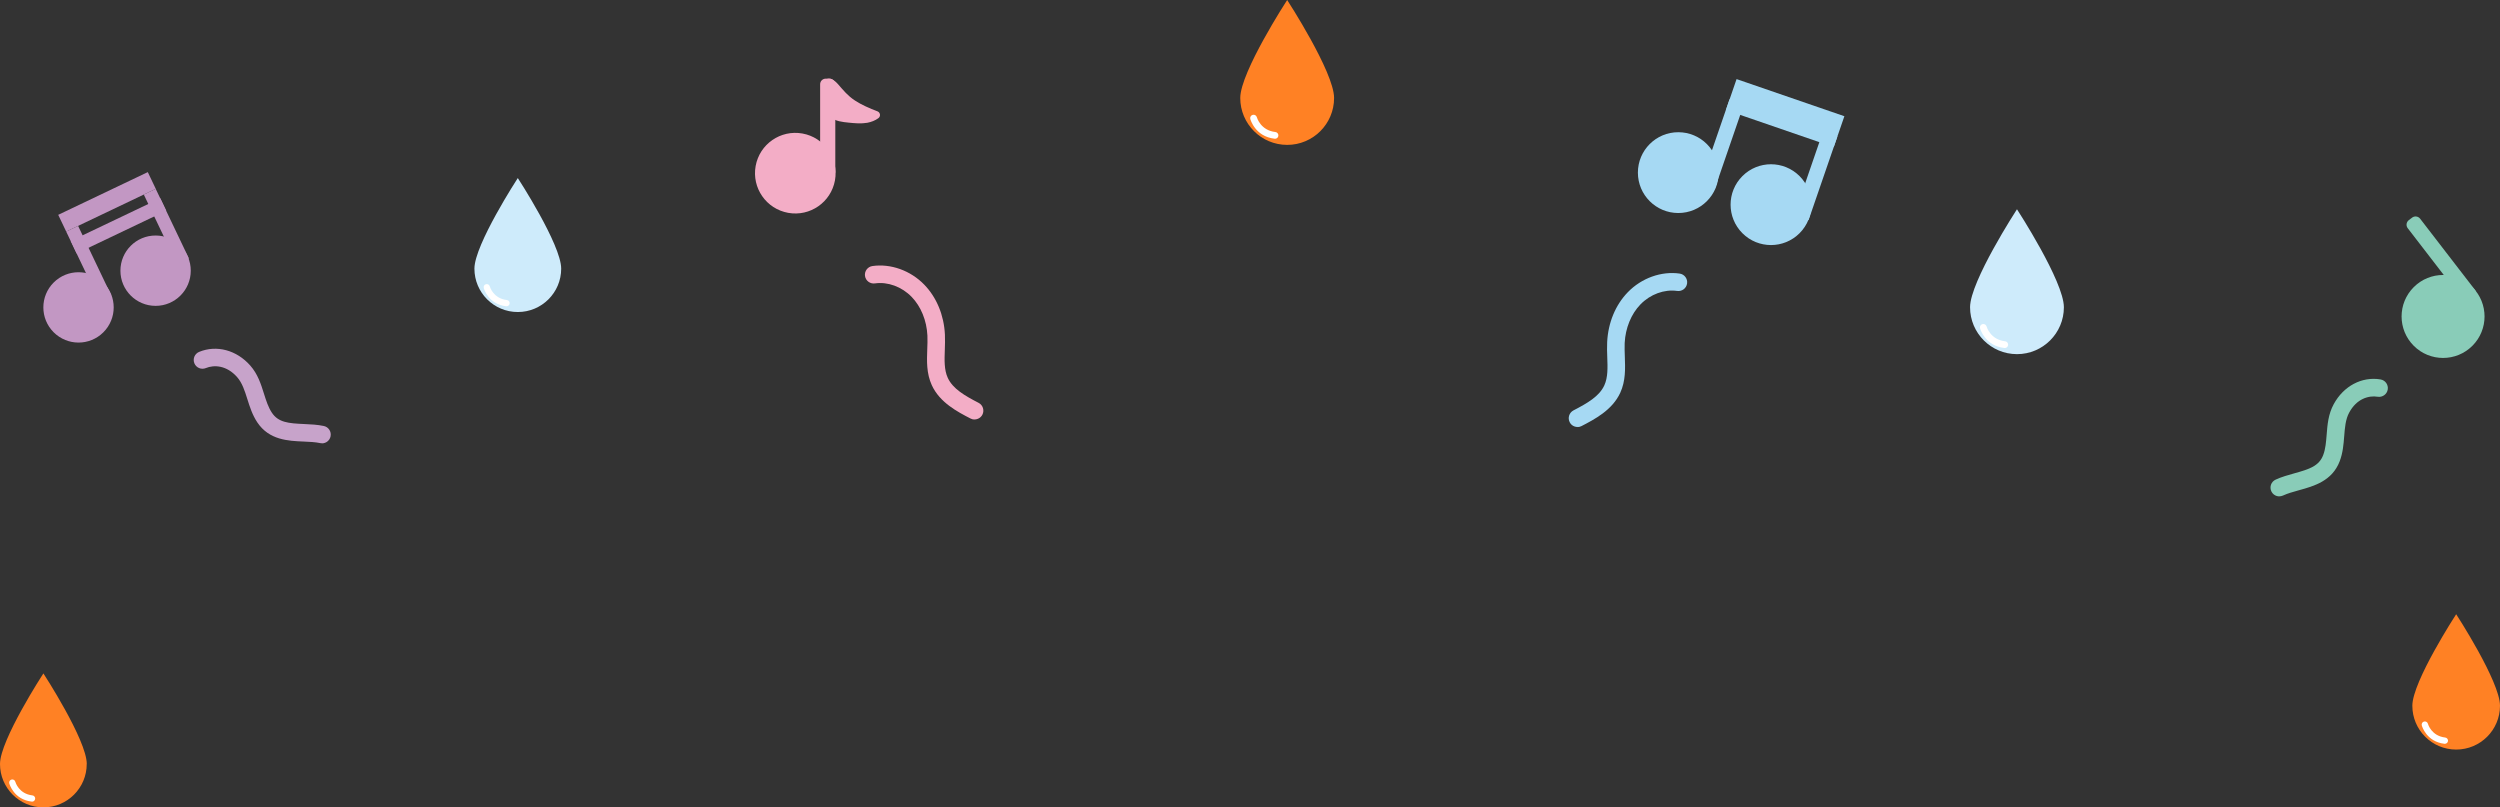   <svg width="100%" height="100%" xmlns="http://www.w3.org/2000/svg" viewBox="0 0 5111 1650.5" style="vertical-align: middle; max-width: 100%; width: 100%;">
   <rect x="0" y="0" width="5111" height="1650.5" fill="#333333" stroke="none"/>
   <g>
    <path d="M177.3,1561.9c0,49-39.7,88.7-88.7,88.7S0,1610.8,0,1561.9s88.7-185.2,88.7-185.2c0,0,88.7,136.2,88.7,185.2Z" style="stroke-width: 0px;" fill="#ff8124">
    </path>
    <path d="M65.6,1638.8c-.2,0-.5,0-.7,0-36.6-4.1-45.6-35.9-45.9-37.3-.9-3.4,1.1-6.9,4.5-7.8,3.4-.9,6.9,1.1,7.8,4.5.3,1.1,7.3,24.8,35,27.9,3.5.4,6,3.6,5.6,7.1-.4,3.3-3.1,5.7-6.3,5.7Z" style="stroke-width: 0px;" fill="rgb(255, 255, 255)">
    </path>
   </g>
   <g>
    <path d="M1147.3,549.2c0,49-39.7,88.7-88.7,88.7s-88.7-39.7-88.7-88.7,88.7-185.2,88.7-185.2c0,0,88.7,136.2,88.7,185.2Z" style="stroke-width: 0px;" fill="rgb(206, 235, 251)">
    </path>
    <path d="M1035.6,626.1c-.2,0-.5,0-.7,0-36.6-4.1-45.6-35.9-45.9-37.3-.9-3.4,1.1-6.9,4.5-7.8,3.4-.9,6.9,1.1,7.8,4.5.3,1.1,7.3,24.8,35,27.9,3.5.4,6,3.6,5.6,7.1-.4,3.3-3.1,5.7-6.3,5.7Z" style="stroke-width: 0px;" fill="rgb(255, 255, 255)">
    </path>
   </g>
   <g>
    <path d="M2727.4,200.3c0,53-42.9,95.9-95.9,95.9s-95.9-43-95.9-95.9S2631.5,0,2631.5,0c0,0,95.9,147.4,95.9,200.3Z" style="stroke-width: 0px;" fill="#ff8124">
    </path>
    <path d="M2606.6,283.6c-.3,0-.5,0-.8,0-39.6-4.5-49.3-38.9-49.7-40.3-1-3.7,1.2-7.5,4.9-8.5,3.7-1,7.5,1.2,8.5,4.9.3,1.1,7.8,26.8,37.9,30.2,3.8.4,6.5,3.9,6.1,7.7-.4,3.5-3.4,6.1-6.9,6.1Z" style="stroke-width: 0px;" fill="rgb(255, 255, 255)">
    </path>
   </g>
   <g>
    <path d="M4219.4,628.1c0,53-42.9,95.9-95.9,95.9s-95.9-43-95.9-95.9,95.9-200.3,95.9-200.3c0,0,95.9,147.4,95.9,200.3Z" style="stroke-width: 0px;" fill="rgb(206, 235, 251)">
    </path>
    <path d="M4098.5,711.4c-.3,0-.5,0-.8,0-39.7-4.5-49.3-38.9-49.7-40.3-1-3.7,1.2-7.5,4.9-8.5,3.7-1,7.5,1.2,8.5,4.9.3,1.1,7.8,26.8,37.9,30.2,3.8.4,6.5,3.9,6.1,7.7-.4,3.5-3.4,6.1-6.9,6.1Z" style="stroke-width: 0px;" fill="rgb(255, 255, 255)">
    </path>
   </g>
   <g>
    <path d="M5111,1442.8c0,49.5-40.1,89.6-89.6,89.6s-89.6-40.1-89.6-89.6,89.6-187.1,89.6-187.1c0,0,89.6,137.6,89.6,187.1Z" style="stroke-width: 0px;" fill="#ff8124">
    </path>
    <path d="M4998.2,1520.6c-.2,0-.5,0-.7,0-37-4.2-46.1-36.3-46.4-37.6-.9-3.4,1.1-7,4.6-7.9,3.4-.9,7,1.1,7.9,4.5.3,1.1,7.3,25,35.4,28.2,3.5.4,6.1,3.6,5.7,7.1-.4,3.3-3.2,5.7-6.4,5.7Z" style="stroke-width: 0px;" fill="rgb(255, 255, 255)">
    </path>
   </g>
   <path d="M658.4,906.3c-1.2,0-2.5-.1-3.7-.4-10.4-2.2-22-2.7-34.2-3.2-31.3-1.3-70.3-3-94.4-39.1-10.2-15.3-15.4-31.8-20.5-47.9-5.3-16.9-10.4-32.9-20.8-44.7-21.4-24.3-47.1-25.5-64-18.5-9.2,3.8-19.6-.6-23.4-9.7-3.8-9.2.6-19.6,9.7-23.4,35.7-14.7,76.7-3.7,104.6,28,15.4,17.5,21.8,37.9,28,57.6,4.5,14.3,8.8,27.7,16.1,38.7,13.3,20,33.8,21.8,66.1,23.2,13.2.6,26.9,1.2,40.1,4,9.7,2,15.9,11.6,13.8,21.3-1.8,8.4-9.2,14.2-17.5,14.2Z" style="stroke-width: 0px;" fill="rgb(199, 163, 202)">
   </path>
   <path d="M4659.8,1014.8c-6.8,0-13.2-3.8-16.3-10.4-4.2-9-.3-19.6,8.7-23.8,12.3-5.7,25.5-9.3,38.2-12.9,31.2-8.6,50.7-15,59.2-37.5,4.7-12.4,5.8-26.4,7-41.4,1.6-20.6,3.3-42,14.4-62.4,20-37.1,57.6-57.1,95.7-50.7,9.8,1.6,16.4,10.9,14.8,20.6-1.6,9.8-10.9,16.4-20.6,14.8-18.1-3-42.9,3.9-58.2,32.4-7.5,13.8-8.8,30.5-10.2,48.2-1.3,16.8-2.7,34.1-9.2,51.2-15.4,40.6-53,51-83.2,59.3-11.8,3.3-23,6.4-32.6,10.8-2.4,1.1-5,1.7-7.5,1.7Z" style="stroke-width: 0px;" fill="rgb(137, 204, 184)">
   </path>
   <path d="M1992.5,857.7c-2.8,0-5.6-.6-8.2-2-26.6-13.7-63-32.6-79.3-68.2-11.1-24.2-10.2-49.3-9.3-73.7.4-9.7.7-18.9.3-27.9-1.5-30.6-13.2-59.3-32.2-78.9-20.1-20.8-48.9-31.4-75.1-27.6-9.8,1.4-18.9-5.4-20.3-15.2-1.4-9.8,5.4-18.9,15.2-20.3,37.4-5.4,78,9.2,106,38.1,25.3,26.1,40.3,62.4,42.2,102.1.5,10.4.1,20.8-.2,30.9-.8,21.1-1.5,41,6,57.4,10.3,22.5,34.7,36.5,63.1,51.2,8.8,4.5,12.2,15.4,7.7,24.2-3.2,6.2-9.5,9.7-15.9,9.7Z" style="stroke-width: 0px;" fill="rgb(243, 173, 198)">
   </path>
   <path d="M3225,872.9c-6.5,0-12.8-3.5-15.9-9.7-4.5-8.8-1.1-19.6,7.7-24.2,28.4-14.7,52.8-28.7,63.1-51.2,7.5-16.4,6.8-36.3,6-57.4-.4-10.1-.7-20.5-.2-30.9,1.9-39.7,16.9-76,42.2-102.1,28-28.9,68.6-43.5,106-38.1,9.8,1.4,16.6,10.5,15.2,20.3-1.4,9.8-10.5,16.6-20.3,15.2-26.2-3.8-55,6.8-75.1,27.6-19,19.6-30.7,48.4-32.2,78.9-.4,8.9,0,18.1.3,27.9.9,24.3,1.8,49.5-9.3,73.7-16.3,35.6-52.7,54.4-79.3,68.2-2.6,1.4-5.4,2-8.2,2Z" style="stroke-width: 0px;" fill="rgb(166, 217, 243)">
   </path>
   <g>
    <circle cx="3431.1" cy="352.9" r="82.6" style="stroke-width: 0px;" fill="rgb(166, 217, 243)">
    </circle>
    <circle cx="3620.6" cy="418.4" r="82.6" transform="translate(764.6 2682.7) rotate(-45)" style="stroke-width: 0px;" fill="rgb(166, 217, 243)">
    </circle>
    <rect x="3504.4" y="205.8" width="31.1" height="181" transform="translate(289.4 -1132.6) rotate(19)" style="stroke-width: 0px;" fill="rgb(166, 217, 243)">
    </rect>
    <rect x="3695.4" y="271.7" width="31.1" height="181" transform="translate(321.4 -1191.3) rotate(19)" style="stroke-width: 0px;" fill="rgb(166, 217, 243)">
    </rect>
    <rect x="3531.8" y="200.7" width="233.1" height="66.8" transform="translate(276.2 -1177.9) rotate(19)" style="stroke-width: 0px;" fill="rgb(166, 217, 243)">
    </rect>
   </g>
   <g>
    <circle cx="160.5" cy="628.4" r="71.9" transform="translate(-397.3 297.6) rotate(-45)" style="stroke-width: 0px;" fill="rgb(194, 151, 195)">
    </circle>
    <circle cx="318.1" cy="553.4" r="71.9" style="stroke-width: 0px;" fill="rgb(194, 151, 195)">
    </circle>
    <rect x="167.6" y="460.2" width="27" height="157.6" transform="translate(-214.1 130.2) rotate(-25.5)" style="stroke-width: 0px;" fill="rgb(194, 151, 195)">
    </rect>
    <rect x="326.4" y="384.6" width="27" height="157.6" transform="translate(-166.2 191.1) rotate(-25.5)" style="stroke-width: 0px;" fill="rgb(194, 151, 195)">
    </rect>
    <rect x="117.1" y="394" width="202.9" height="37.9" transform="translate(-156.3 134) rotate(-25.5)" style="stroke-width: 0px;" fill="rgb(194, 151, 195)">
    </rect>
    <rect x="140.5" y="448" width="202.9" height="28.2" transform="translate(-175.1 148.8) rotate(-25.5)" style="stroke-width: 0px;" fill="rgb(194, 151, 195)">
    </rect>
   </g>
   <g>
    <circle cx="4994.6" cy="647" r="84.8" transform="translate(1005.4 3721.2) rotate(-45)" style="stroke-width: 0px;" fill="rgb(137, 204, 184)">
    </circle>
    <path d="M5057.5,608.8l-6.7,5.1c-5.1,4-12.5,3-16.5-2.1l-111.9-145.2c-4-5.1-3-12.5,2.1-16.5l6.7-5.1c5.1-4,12.5-3,16.5,2.1l111.9,145.2c4,5.1,3,12.5-2.1,16.5Z" style="stroke-width: 0px;" fill="rgb(137, 204, 184)">
    </path>
   </g>
   <g>
    <circle cx="1625.3" cy="353.8" r="82.4" transform="translate(989.9 1891) rotate(-79.8)" style="stroke-width: 0px;" fill="rgb(243, 173, 198)">
    </circle>
    <rect x="1676.7" y="160.8" width="31" height="201" rx="11.4" ry="11.4" style="stroke-width: 0px;" fill="rgb(243, 173, 198)">
    </rect>
    <path d="M1747.2,205.1c14.5,9.5,30.5,16.3,46.7,22.5,5.9,2.3,7,10.1,2,13.9-6.6,4.9-14.7,8-22.8,9.5-12.6,2.2-25.5,1-38.3-.3-12.8-1.3-26.4-2.8-36.5-10.8-15.3-12.1-28.4-60.3-12-75.6,9.5-8.8,20.7.6,27.4,8.3,10.6,12.2,19.7,23.4,33.5,32.4Z" style="stroke-width: 0px;" fill="rgb(243, 173, 198)">
    </path>
   </g>
  </svg>

